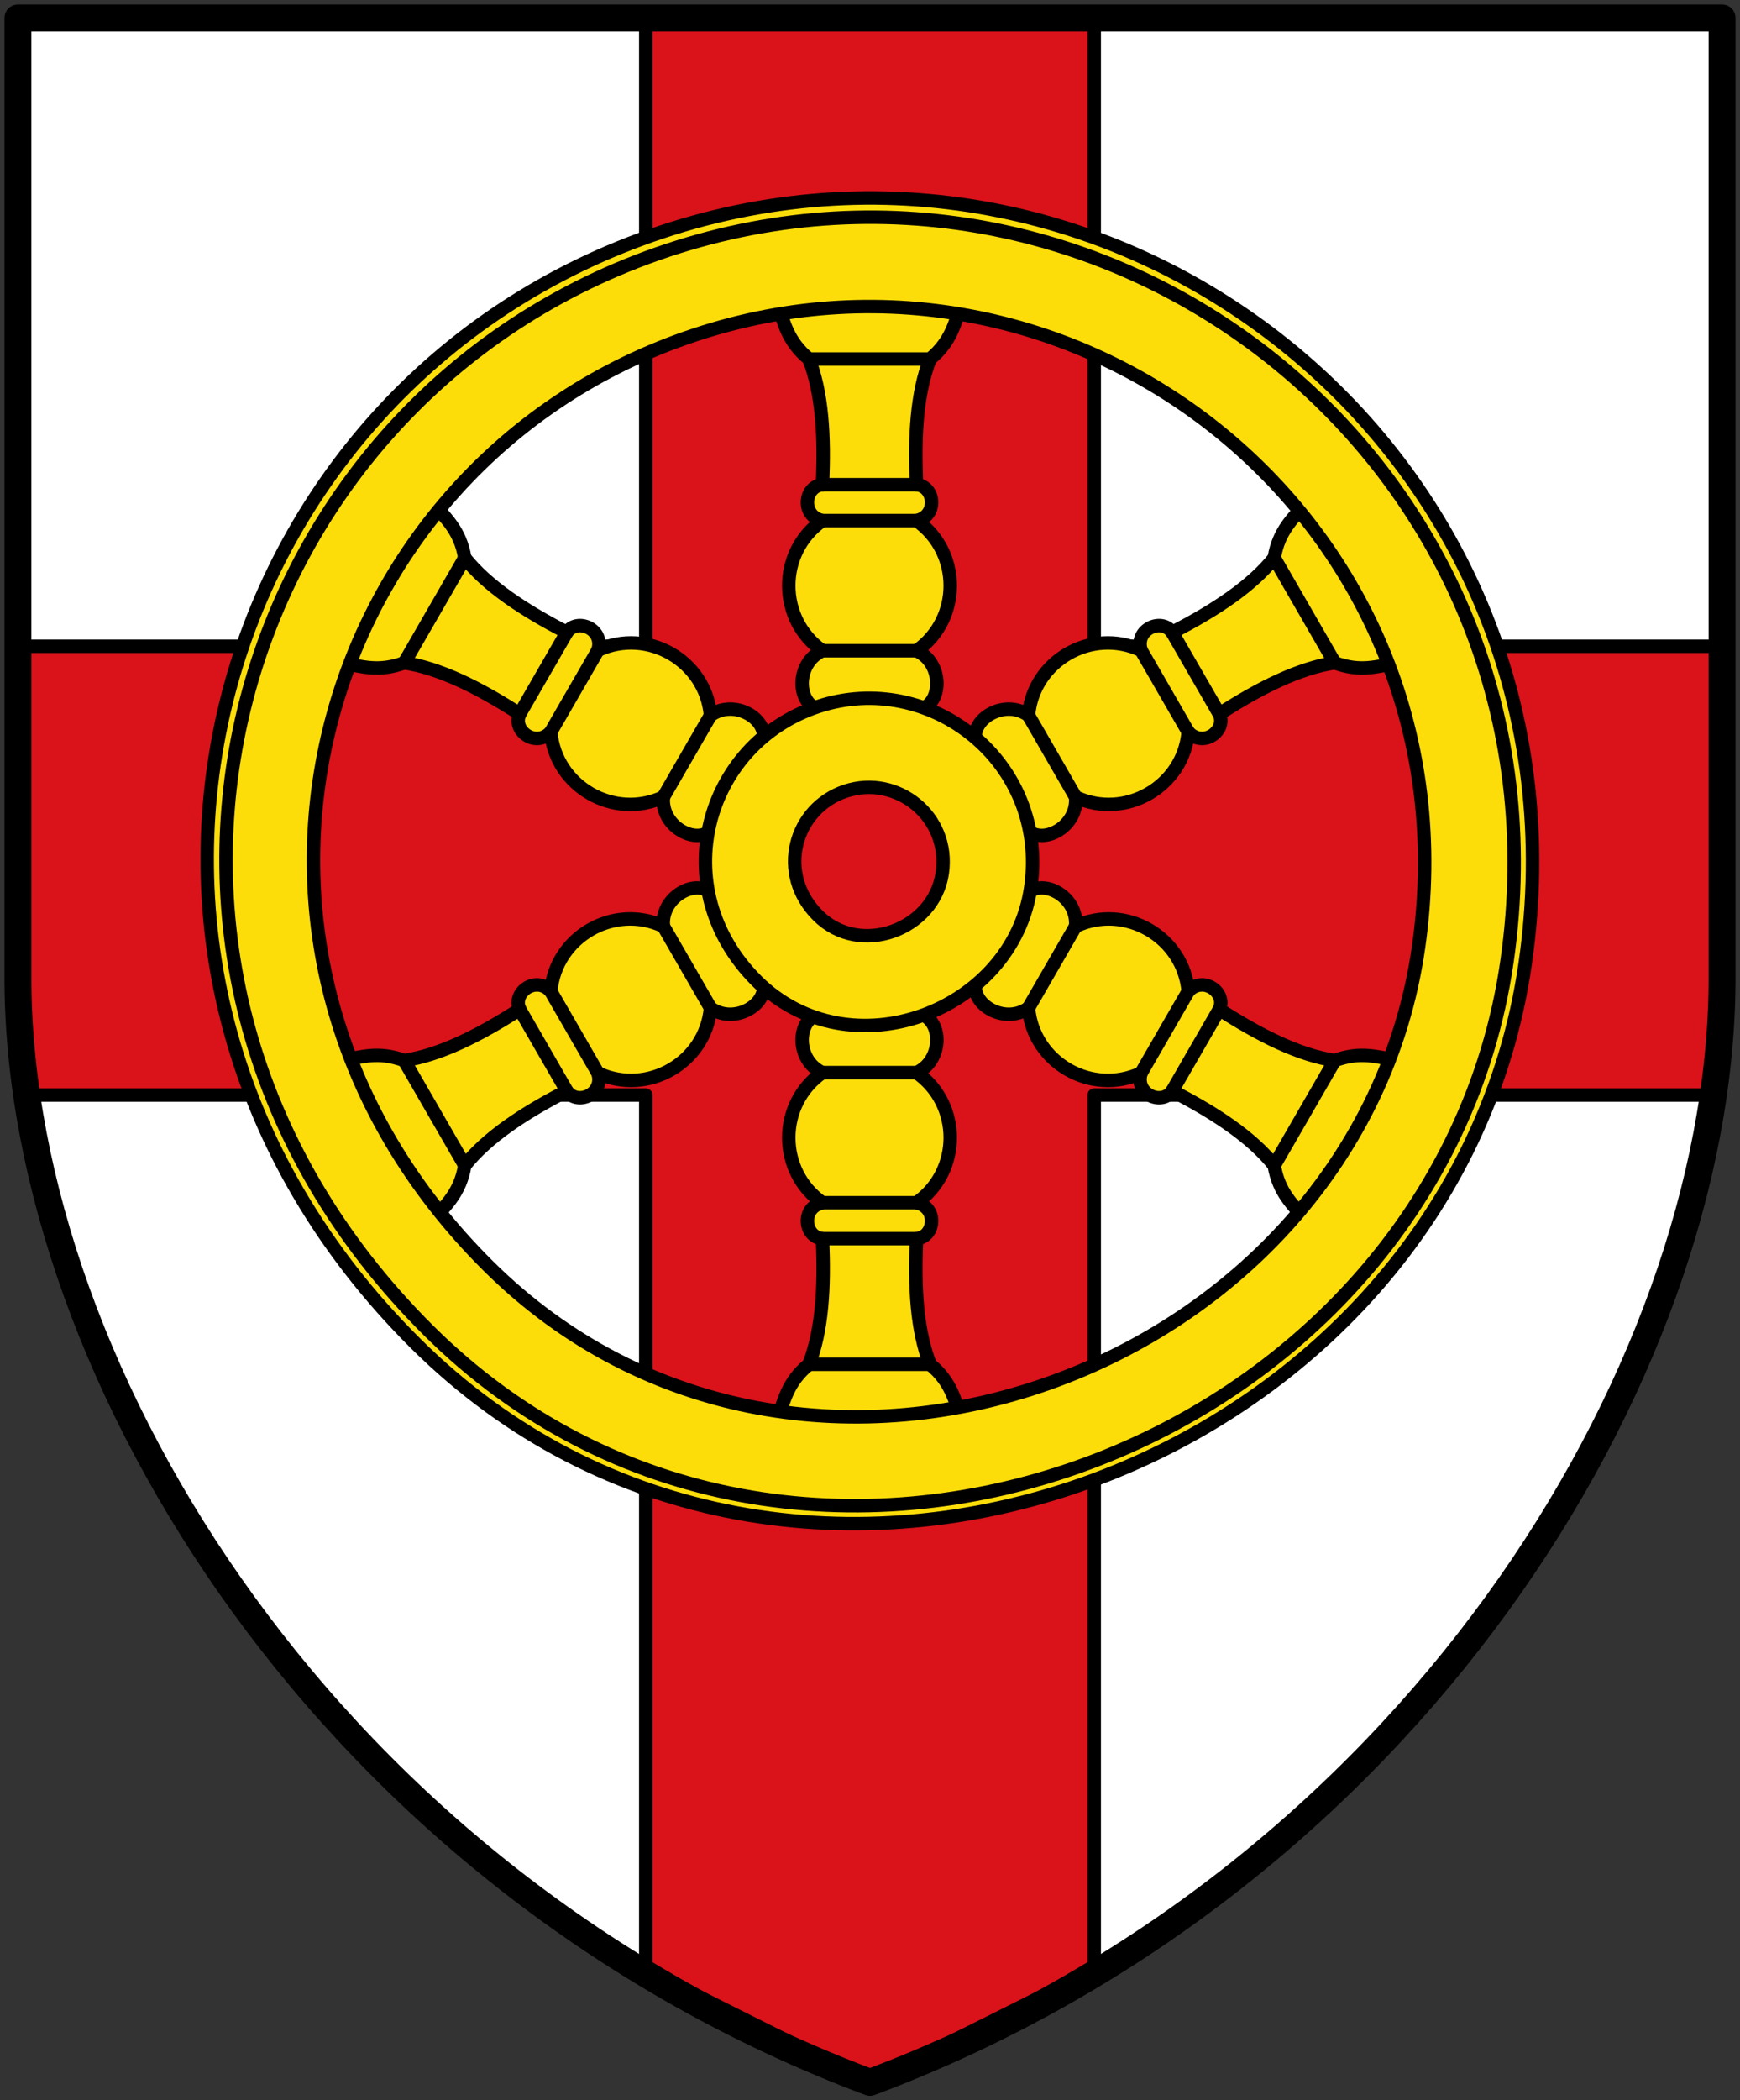 <svg xmlns="http://www.w3.org/2000/svg" height="468" width="388"><rect width="100%" height="100%" fill="#333333" stroke="none"/><path d="M384 4v215c-.614 87.455-70 200-190 245C74 419 4.614 306.455 4 219V4z" fill="#fff" fill-rule="evenodd"/><path d="M194 464l-50-25V244H6c-1.849-40.427-1.383-66.966-2-100h140V4h100v140h140c-.261 32.117.785 60.31-2 100H244v195l-50 25" fill="#da121a" fill-rule="evenodd" stroke="#000" stroke-width="3" stroke-linecap="round" stroke-linejoin="round"/><g stroke="#000" stroke-width="3" stroke-linecap="round" stroke-linejoin="round"><path d="M194 235c-4.825 1.535-4.872 10.349 1 13-10 7-10 22 0 29-4.804 1.044-4.105 7.645 0 8 .54 10.873-.088 20.579-3 28-4.828 4-5.43 8-7 12h41c-1.57-4-2.172-8-7-12-2.912-7.421-3.54-17.127-3-28 4.105-.355 4.804-6.956 0-8 10-7 10-22 0-29 5.872-2.651 5.825-11.465 1-13z" fill="#fcdd09" fill-rule="evenodd" transform="matrix(1 0 0 1 -11.612 -9)"/><path d="M195 248h21m-21 29h21m-21 8h21m-24 28h27" fill="none" transform="matrix(1 0 0 1 -11.612 -9)"/><g><path d="M194 235c-4.825 1.535-4.872 10.349 1 13-10 7-10 22 0 29-4.804 1.044-4.105 7.645 0 8 .54 10.873-.088 20.579-3 28-4.828 4-5.43 8-7 12h41c-1.57-4-2.172-8-7-12-2.912-7.421-3.54-17.127-3-28 4.105-.355 4.804-6.956 0-8 10-7 10-22 0-29 5.872-2.651 5.825-11.465 1-13z" fill="#fcdd09" fill-rule="evenodd" transform="matrix(1 0 0 -1 -11.612 393)"/><path d="M195 248h21m-21 29h21m-21 8h21m-24 28h27" fill="none" transform="matrix(1 0 0 -1 -11.612 393)"/></g></g><g stroke="#000" stroke-width="3" stroke-linecap="round" stroke-linejoin="round"><path d="M194 235c-4.825 1.535-4.872 10.349 1 13-10 7-10 22 0 29-4.804 1.044-4.105 7.645 0 8 .54 10.873-.088 20.579-3 28-4.828 4-5.43 8-7 12h41c-1.57-4-2.172-8-7-12-2.912-7.421-3.54-17.127-3-28 4.105-.355 4.804-6.956 0-8 10-7 10-22 0-29 5.872-2.651 5.825-11.465 1-13z" fill="#fcdd09" fill-rule="evenodd" transform="rotate(60 207.488 186.444)"/><path d="M195 248h21m-21 29h21m-21 8h21m-24 28h27" fill="none" transform="rotate(60 207.488 186.444)"/><g><path d="M194 235c-4.825 1.535-4.872 10.349 1 13-10 7-10 22 0 29-4.804 1.044-4.105 7.645 0 8 .54 10.873-.088 20.579-3 28-4.828 4-5.43 8-7 12h41c-1.57-4-2.172-8-7-12-2.912-7.421-3.54-17.127-3-28 4.105-.355 4.804-6.956 0-8 10-7 10-22 0-29 5.872-2.651 5.825-11.465 1-13z" fill="#fcdd09" fill-rule="evenodd" transform="rotate(60 -140.654 -14.556) scale(1 -1)"/><path d="M195 248h21m-21 29h21m-21 8h21m-24 28h27" fill="none" transform="rotate(60 -140.654 -14.556) scale(1 -1)"/></g></g><g stroke="#000" stroke-width="3" stroke-linecap="round" stroke-linejoin="round"><path d="M194 235c-4.825 1.535-4.872 10.349 1 13-10 7-10 22 0 29-4.804 1.044-4.105 7.645 0 8 .54 10.873-.088 20.579-3 28-4.828 4-5.43 8-7 12h41c-1.57-4-2.172-8-7-12-2.912-7.421-3.54-17.127-3-28 4.105-.355 4.804-6.956 0-8 10-7 10-22 0-29 5.872-2.651 5.825-11.465 1-13z" fill="#fcdd09" fill-rule="evenodd" transform="rotate(120 202.292 193.148)"/><path d="M195 248h21m-21 29h21m-21 8h21m-24 28h27" fill="none" transform="rotate(120 202.292 193.148)"/><g><path d="M194 235c-4.825 1.535-4.872 10.349 1 13-10 7-10 22 0 29-4.804 1.044-4.105 7.645 0 8 .54 10.873-.088 20.579-3 28-4.828 4-5.43 8-7 12h41c-1.57-4-2.172-8-7-12-2.912-7.421-3.54-17.127-3-28 4.105-.355 4.804-6.956 0-8 10-7 10-22 0-29 5.872-2.651 5.825-11.465 1-13z" fill="#fcdd09" fill-rule="evenodd" transform="rotate(120 86.244 -7.852) scale(1 -1)"/><path d="M195 248h21m-21 29h21m-21 8h21m-24 28h27" fill="none" transform="rotate(120 86.244 -7.852) scale(1 -1)"/></g></g><path d="M154.866 74.653c85.544-28.38 175.052 42.11 161.435 136.533-13.617 94.424-137.15 140.75-207.498 70.828-70.35-69.921-39.481-178.981 46.063-207.361zm-7.32-22.96c102.035-33.885 208.796 50.278 192.555 163.018-16.242 112.74-163.588 168.052-247.498 84.568-83.91-83.485-47.092-213.7 54.943-247.586z" fill="#fcdd09" fill-rule="evenodd" stroke="#000" stroke-width="3" stroke-linecap="round" stroke-linejoin="round"/><path d="M188.549 176.287c11.427-3.794 23.384 5.629 21.565 18.251-1.82 12.623-18.321 18.816-27.718 9.469-9.398-9.347-5.274-23.926 6.153-27.72zm-6.232-18.825c25.188-8.365 51.544 12.411 47.534 40.242-4.01 27.83-40.383 41.484-61.097 20.876-20.714-20.609-11.625-52.753 13.563-61.118z" fill="#fcdd09" fill-rule="evenodd" stroke="#000" stroke-width="3" stroke-linecap="round" stroke-linejoin="round"/><path d="M148.9 55.769c99.168-32.935 202.93 48.867 187.145 158.444C320.26 323.79 177.053 377.55 95.5 296.407 13.946 215.265 49.73 88.703 148.9 55.77z" fill="none" stroke="#000" stroke-width="3" stroke-linecap="round" stroke-linejoin="round"/><path d="M384 4v215c-.614 87.455-70 200-190 245C74 419 4.614 306.455 4 219V4z" fill="none" stroke="#000" stroke-width="6" stroke-linecap="round" stroke-linejoin="round"/></svg>